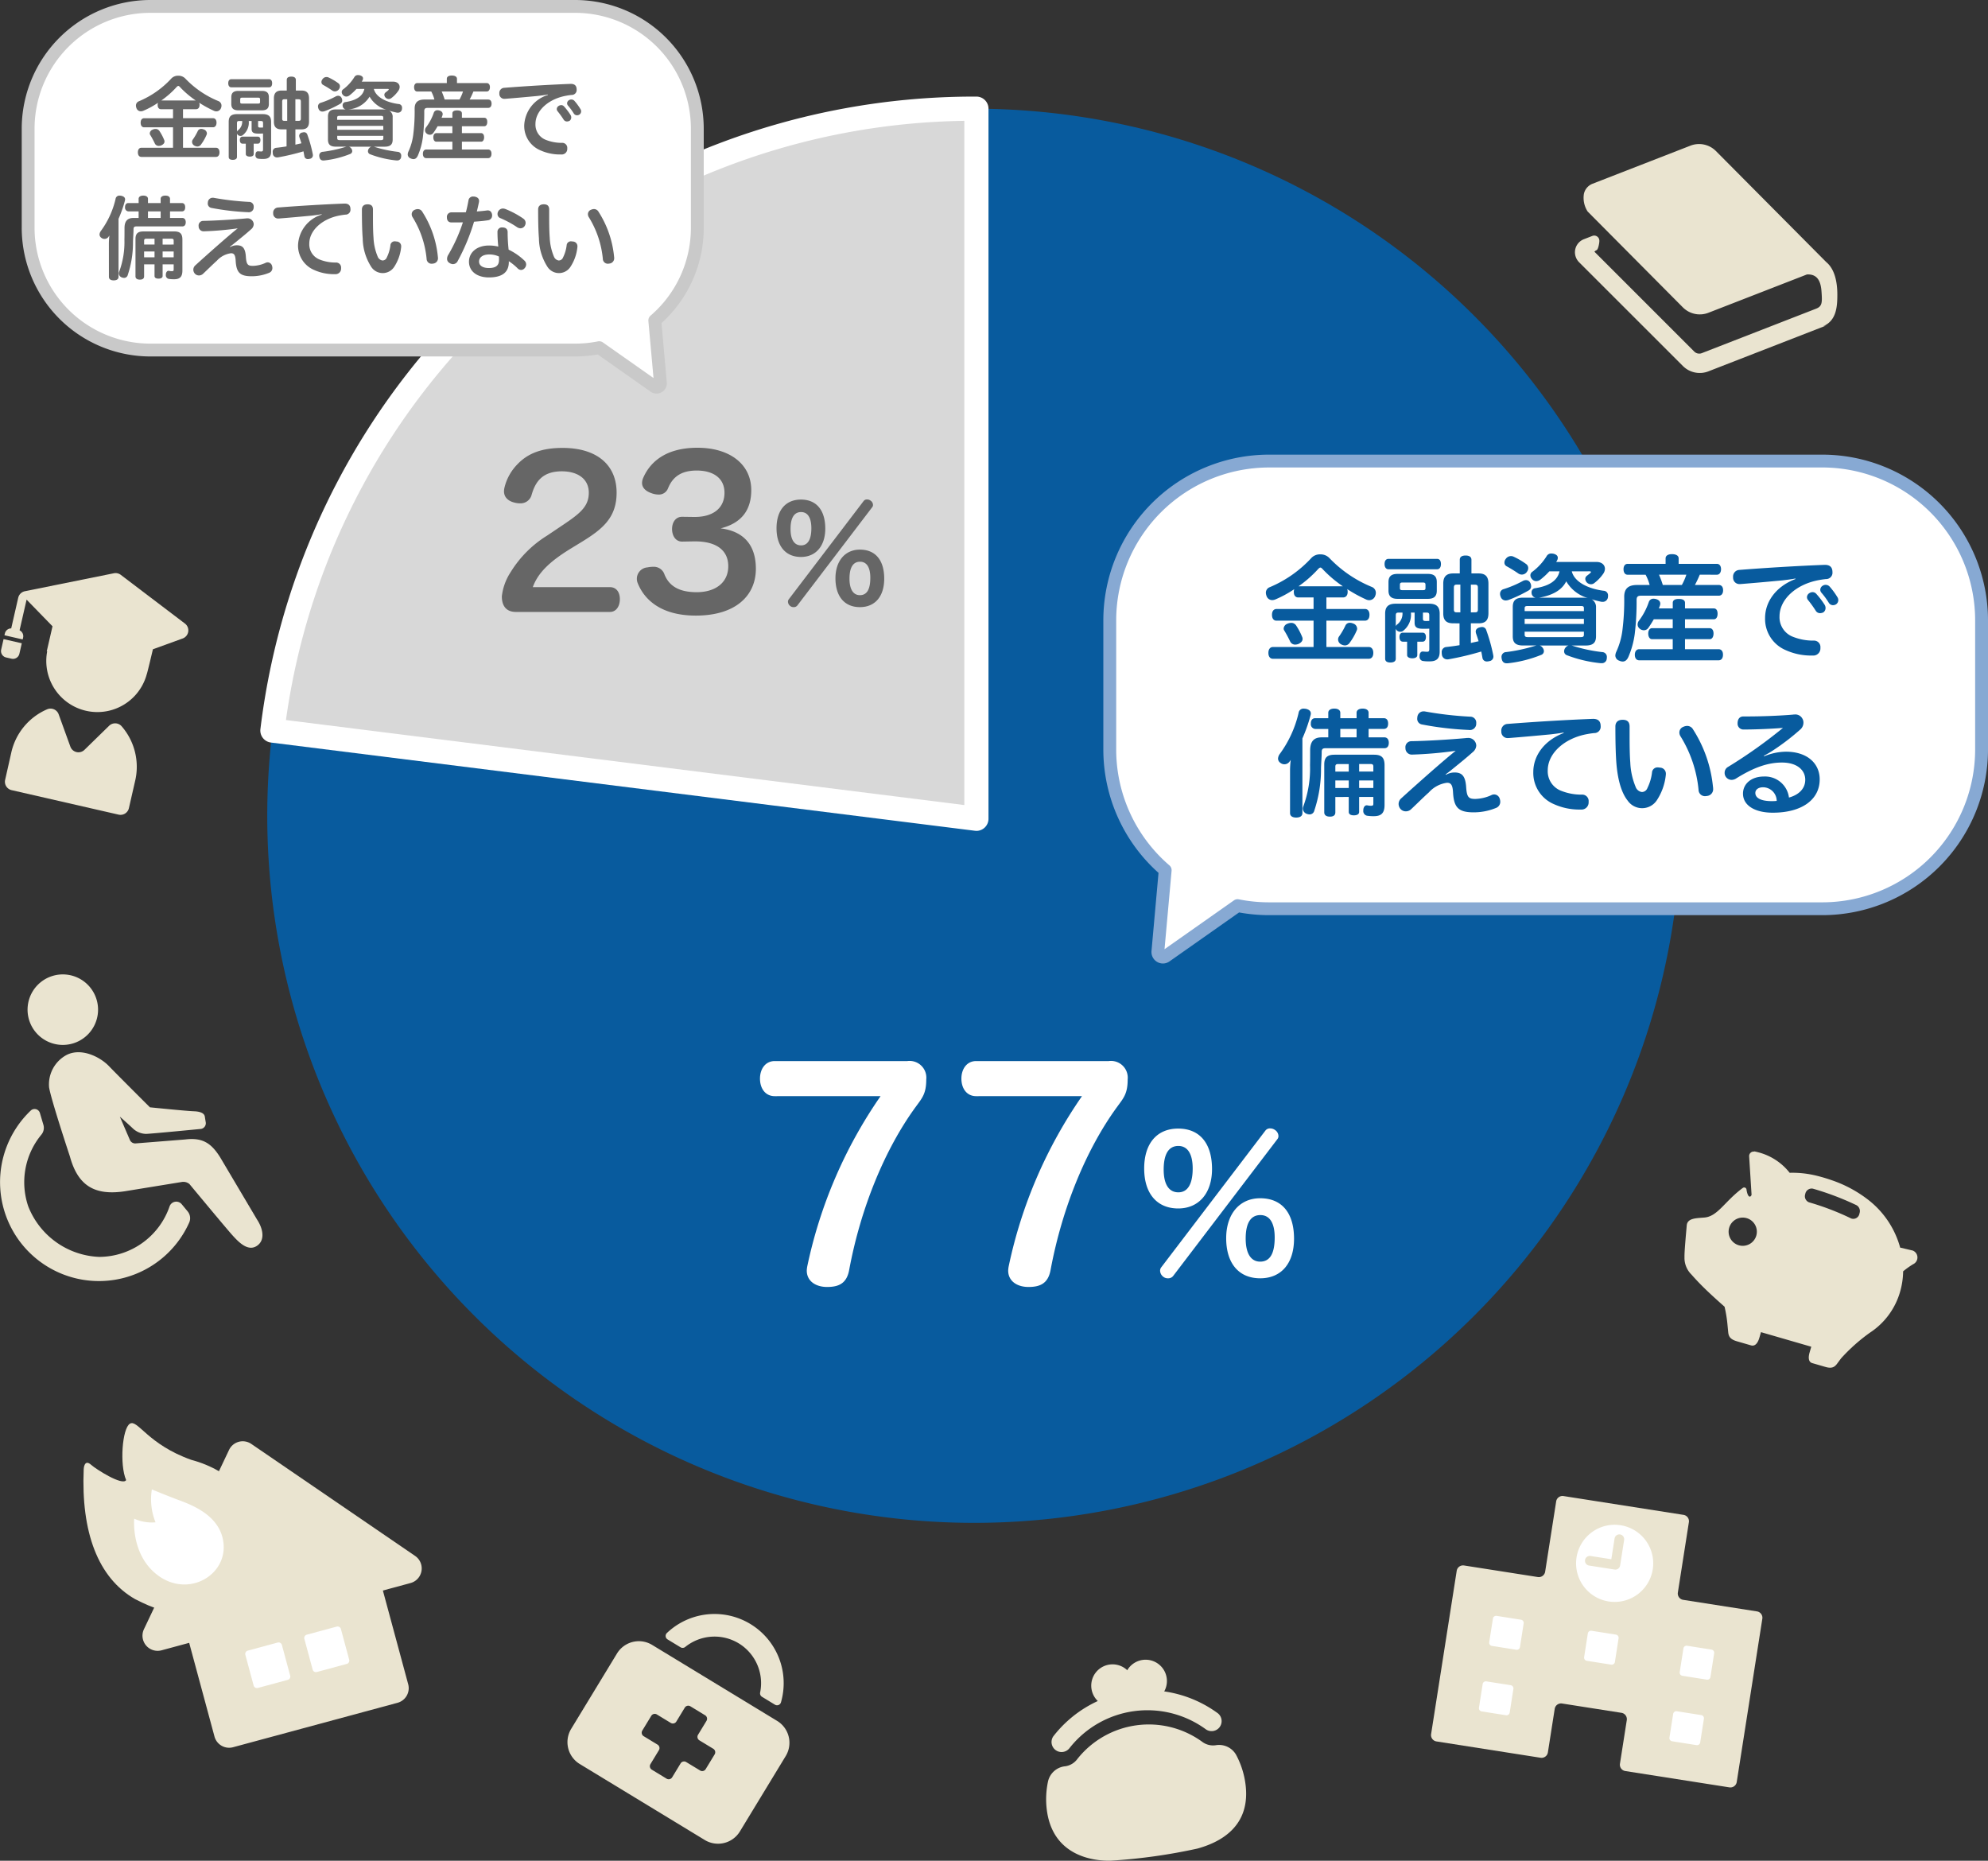 <svg xmlns="http://www.w3.org/2000/svg" xmlns:xlink="http://www.w3.org/1999/xlink" width="309.851" height="289.98" viewBox="0 0 309.851 289.98"><rect x="0" y="0" width="309.851" height="289.98" fill="#333333" stroke="none"/><defs><clipPath id="a"><rect width="309.851" height="289.98" fill="none"/></clipPath></defs><g clip-path="url(#a)"><path d="M261.514,248.172l1.716-10.945a1,1,0,0,0-.837-1.148l-18.7-2.931a1,1,0,0,0-1.148.837l-1.716,10.944a1,1,0,0,1-1.148.837l-11.491-1.8a1,1,0,0,0-1.148.837l-3.988,25.436a1,1,0,0,0,.837,1.148l16.216,2.542a1,1,0,0,0,1.148-.836l1.063-6.779a1,1,0,0,1,1.148-.837l9.248,1.45a1,1,0,0,1,.837,1.148l-1.063,6.779a1,1,0,0,0,.837,1.148l16.216,2.542a1,1,0,0,0,1.148-.837l3.988-25.436a1,1,0,0,0-.837-1.148l-11.49-1.8a1,1,0,0,1-.837-1.148" fill="#eae4d0"/><path d="M257.6,244.565a6.012,6.012,0,1,1-5.008-6.87,6.012,6.012,0,0,1,5.008,6.87" fill="#fff"/><path d="M251.652,244.6l-3.98-.624a.753.753,0,0,1,.234-1.488l3.235.507.508-3.235a.753.753,0,1,1,1.488.233l-.624,3.98a.754.754,0,0,1-.861.627" fill="#eae4d0"/><path d="M236.33,257.1l-3.8-.6a.5.5,0,0,1-.419-.574l.578-3.688a.5.5,0,0,1,.574-.418l3.8.6a.5.5,0,0,1,.418.574l-.578,3.689a.5.5,0,0,1-.574.418" fill="#fff"/><path d="M234.73,267.307l-3.8-.6a.5.5,0,0,1-.419-.574l.578-3.688a.5.5,0,0,1,.574-.418l3.8.6a.5.5,0,0,1,.418.574l-.578,3.689a.5.5,0,0,1-.574.418" fill="#fff"/><path d="M266.021,261.757l-3.8-.6a.5.5,0,0,1-.419-.574l.578-3.688a.5.5,0,0,1,.574-.418l3.8.6a.5.5,0,0,1,.418.574l-.578,3.689a.5.5,0,0,1-.574.418" fill="#fff"/><path d="M251.122,259.421l-3.8-.6a.5.5,0,0,1-.419-.574l.578-3.688a.5.5,0,0,1,.574-.418l3.8.6a.5.5,0,0,1,.418.574L251.7,259a.5.5,0,0,1-.574.418" fill="#fff"/><path d="M264.421,271.962l-3.8-.6a.5.5,0,0,1-.419-.574l.578-3.688a.5.5,0,0,1,.574-.418l3.8.6a.5.5,0,0,1,.418.574l-.578,3.689a.5.5,0,0,1-.574.418" fill="#fff"/><path d="M245.471,39.323a2.188,2.188,0,0,1,1.393-2.043l1.324-.514a.8.8,0,0,1,1.088.744v.081c0,.286-.175,1.3-.442,1.4a.666.666,0,0,0-.37.337c-.118.255-.062-.206.13-.014l15.477,15.476a1.1,1.1,0,0,0,1.168.246l17.794-6.921c.99-.375.99-.964.866-2.706-.108-1.509-.593-2.73-2.274-2.636l-15.352,5.97a3.715,3.715,0,0,1-3.98-.843L247.455,32.968a3.907,3.907,0,0,1-.588-2.749,2.182,2.182,0,0,1,1.345-1.582L263.47,22.7a3.715,3.715,0,0,1,3.98.843l17.19,17.3c1.359,1.119,1.729,3.205,1.729,5.058s-.124,4.078-2.225,4.942l.5-.116-18.375,7.146a3.716,3.716,0,0,1-3.972-.835L246.141,40.89a2.233,2.233,0,0,1-.67-1.567" fill="#eae4d0"/><path d="M179.016,265.263a3.321,3.321,0,1,0-3.749-2.829,3.321,3.321,0,0,0,3.749,2.829" fill="#eae4d0"/><path d="M173.863,265.984a3.321,3.321,0,1,0-3.749-2.829,3.321,3.321,0,0,0,3.749,2.829" fill="#eae4d0"/><path d="M192.678,273.505a3.052,3.052,0,0,0-3.206-1.524l-.018,0a2.8,2.8,0,0,1-2.125-.573,14.2,14.2,0,0,0-19.406,2.709,2.826,2.826,0,0,1-1.891,1.141l-.019,0a3.05,3.05,0,0,0-2.664,2.345,13.232,13.232,0,0,0-.215,4.258c.831,7.45,7.372,8.182,10.014,8.108a87.892,87.892,0,0,0,13.5-1.889c2.991-.833,8.65-3.154,7.4-10.545a13.22,13.22,0,0,0-1.375-4.036" fill="#eae4d0"/><path d="M166.7,272.421a15.444,15.444,0,0,1,21.187-2.965,1.561,1.561,0,0,0,1.936-2.449,18.556,18.556,0,0,0-25.658,3.59,1.562,1.562,0,0,0,2.535,1.824" fill="#eae4d0"/><path d="M298.084,194.879c-.718-.167-.875-.206-1.923-.451a14.153,14.153,0,0,0-5.2-7.616,19.489,19.489,0,0,0-5.436-2.876q-1.105-.389-2.341-.7a16.021,16.021,0,0,0-2.9-.446c-.459-.027-.907-.031-1.343-.019a9.105,9.105,0,0,0-4.913-3.2c-.858-.222-.6-.1-.6-.1a.7.7,0,0,0-.806.709l.378,6.02c-.09.311-.536.687-.786-.775a.362.362,0,0,0-.59-.287q-.2.141-.379.287c-2.54,2.011-3.6,4.124-5.558,4.313l-.167.014c-1.227.1-2.529.1-2.624,1.222-.087,1.03-.38,4.147-.35,4.921a3.636,3.636,0,0,0,1.092,2.739c.374.429.758.842,1.152,1.254h0c1.209,1.252,2.527,2.449,4,3.75a20.426,20.426,0,0,1,.469,2.933c.061.609.1,1.084.125,1.234.093.5.328.932,1.322,1.22l2.207.639c.663.192,1.074-.406,1.3-1.18l.128-.442.127-.438,7.837,2.27-.127.438c-.051.173-.094.324-.128.442-.225.774-.208,1.5.412,1.675l2.071.6c.932.27,1.34.03,1.674-.352.1-.113.376-.5.739-.983a27.75,27.75,0,0,1,4.489-4,11.347,11.347,0,0,0,4.73-6.436,12.1,12.1,0,0,0,.458-3.131,13.381,13.381,0,0,1,1.548-1.107,1.157,1.157,0,0,0-.085-2.145m-27.073-.811a2.2,2.2,0,1,1,2.723-1.5,2.2,2.2,0,0,1-2.723,1.5m17.505-4.18a41.1,41.1,0,0,0-6.567-2.515,1.013,1.013,0,0,1-.589-1.263l.008-.032a1.01,1.01,0,0,1,1.183-.832,43.711,43.711,0,0,1,6.818,2.587,1.055,1.055,0,0,1,.46,1.236l-.015.055a.972.972,0,0,1-1.3.764" fill="#eae4d0"/><path d="M3.051,98.227l1.093-4.778L8.185,97.6l-.9,3.913.072-.014a7.966,7.966,0,0,0,15.521,3.552c.038.028.955-3.869.955-3.869L28.472,99.5a1.34,1.34,0,0,0,.351-2.327l-10-7.589a1.344,1.344,0,0,0-1.076-.246l-13.866,2.8A1.34,1.34,0,0,0,2.84,93.151L1.747,97.929a1.018,1.018,0,0,0-.988.791L.693,99l2.839.649L3.6,99.37a1.021,1.021,0,0,0-.546-1.143" fill="#eae4d0"/><path d="M.183,101.235a1.022,1.022,0,0,0,.768,1.224l.846.194a1.023,1.023,0,0,0,1.224-.768l.375-1.637L.557,99.6Z" fill="#eae4d0"/><path d="M17,113.113l-3.833,3.741a1.341,1.341,0,0,1-2.2-.5l-1.824-5.035a1.35,1.35,0,0,0-1.751-.8,9.623,9.623,0,0,0-5.651,6.846L.8,121.536a1.34,1.34,0,0,0,1.008,1.6l16.676,3.817a1.341,1.341,0,0,0,1.606-1.008l.954-4.169a9.625,9.625,0,0,0-2.111-8.623A1.35,1.35,0,0,0,17,113.113" fill="#eae4d0"/><path d="M115.138,256.1a7.269,7.269,0,0,1,3.338,7.662.633.633,0,0,0,.291.671l2.016,1.226a.632.632,0,0,0,.937-.361,10.778,10.778,0,0,0-17.778-10.808.633.633,0,0,0,.111,1l2.017,1.226a.634.634,0,0,0,.73-.051,7.266,7.266,0,0,1,8.338-.563" fill="#eae4d0"/><path d="M121.135,268.193l-19.5-11.852a3.989,3.989,0,0,0-5.465,1.332l-7.151,11.762a3.99,3.99,0,0,0,1.333,5.465l19.5,11.853a3.99,3.99,0,0,0,5.465-1.333l7.151-11.762a3.99,3.99,0,0,0-1.333-5.465m-12.02,7.719L106.95,274.6a.634.634,0,0,0-.871.212l-1.315,2.165a.634.634,0,0,1-.871.212l-2.3-1.4a.634.634,0,0,1-.212-.871l1.316-2.165a.633.633,0,0,0-.212-.87l-2.165-1.316a.634.634,0,0,1-.212-.871l1.4-2.3a.634.634,0,0,1,.871-.212l2.165,1.316a.634.634,0,0,0,.871-.212l1.315-2.165a.634.634,0,0,1,.871-.212l2.3,1.4a.634.634,0,0,1,.212.871l-1.316,2.165a.634.634,0,0,0,.212.871l2.165,1.315a.634.634,0,0,1,.212.871l-1.4,2.3a.634.634,0,0,1-.871.212" fill="#eae4d0"/><path d="M9.3,162.819a5.494,5.494,0,1,1,5.962-4.981A5.491,5.491,0,0,1,9.3,162.819" fill="#eae4d0"/><path d="M19.453,185.648c-4.756.718-7.324-.911-8.557-5.425,0,0-2.955-8.9-3.245-10.776a5.2,5.2,0,0,1,2.765-5.06c2.282-1.132,5.174.313,6.561,1.754s6.39,6.424,6.39,6.424,5.655.574,6.857.616,1.638.41,1.7.83.145.894.145.894a.9.9,0,0,1-.741,1.027s-7.905.771-8.565.774a3.055,3.055,0,0,1-2.084-.877c-.655-.619-2-1.81-2-1.81l1.559,3.617a.9.9,0,0,0,.9.554l7.722-.614c2.7-.33,4.063.555,5.466,2.8l5.741,9.686c.9,1.364,1.329,3.2-.037,4.1s-2.772-.511-3.827-1.685-6.67-7.948-6.67-7.948a1.475,1.475,0,0,0-1.206-.326Z" fill="#eae4d0"/><path d="M6.219,173.447l.543,1.836a1.66,1.66,0,0,1-.3,1.528,11.628,11.628,0,0,0-2.056,11.2,12.417,12.417,0,0,0,11.051,7.865,11.65,11.65,0,0,0,10.969-7.861,1.106,1.106,0,0,1,1.9-.344l.927,1.121a1.665,1.665,0,0,1,.231,1.746A15.412,15.412,0,1,1,4.792,173.071a.864.864,0,0,1,1.427.376" fill="#eae4d0"/><path d="M39.166,225.021,64.7,242.477a2.36,2.36,0,0,1-.717,4.227l-38.8,10.481a2.36,2.36,0,0,1-2.747-3.291L35.7,225.957a2.36,2.36,0,0,1,3.464-.936" fill="#eae4d0"/><path d="M36.325,272.29l25.633-6.924a2.361,2.361,0,0,0,1.663-2.894l-4.545-16.824a2.359,2.359,0,0,0-2.894-1.663l-25.633,6.924a2.36,2.36,0,0,0-1.663,2.894l4.545,16.824a2.361,2.361,0,0,0,2.894,1.663" fill="#eae4d0"/><path d="M40.364,240.124c.339-6.322-4.319-10.959-10.55-12.62-6.794-2.409-8.358-6.353-9.562-5.637s-1.633,6.426-.593,8.789c-.538.961-4.724-1.718-5.431-2.358-1.086-.987-1.178.535-1.182.666-.419,9.827,2.221,16.923,8,20.24,3.137,1.592,4.5,1.949,6.931,1.924,6.333-.069,12.055-4.685,12.389-11" fill="#eae4d0"/><path d="M27.313,233.566c-1.994-.762-3.644-1.455-3.644-1.455a9.628,9.628,0,0,0,.571,5.129,6.679,6.679,0,0,1-3.323-.566s-.558,5.762,3.785,8.9c4.642,3.35,10.492.012,10.152-4.854-.333-4.78-5.545-6.389-7.541-7.15" fill="#fff"/><path d="M49.386,260.567l4.663-1.26a.534.534,0,0,0,.377-.655l-1.292-4.784a.535.535,0,0,0-.656-.377l-4.663,1.26a.534.534,0,0,0-.377.655l1.292,4.784a.535.535,0,0,0,.656.377" fill="#fff"/><path d="M40.189,263.052l4.663-1.26a.534.534,0,0,0,.377-.655l-1.292-4.784a.535.535,0,0,0-.656-.377l-4.663,1.26a.534.534,0,0,0-.377.655l1.292,4.784a.535.535,0,0,0,.656.377" fill="#fff"/><path d="M152.181,16.94V127.6L42.459,113.847A110.192,110.192,0,1,0,152.181,16.94" fill="#085b9e"/><path d="M42.459,113.847,152.181,127.6V16.94c-.111,0-.221,0-.332,0a110.2,110.2,0,0,0-109.39,96.911" fill="#d8d8d8"/><path d="M152.181,129.481a1.839,1.839,0,0,1-.234-.015L42.224,115.718a1.886,1.886,0,0,1-1.636-2.1A112.074,112.074,0,0,1,151.849,15.052l.332,0a1.885,1.885,0,0,1,1.885,1.885V127.6a1.886,1.886,0,0,1-1.885,1.885M44.569,112.213,150.3,125.461V18.832A108.313,108.313,0,0,0,44.569,112.213" fill="#fff"/><path d="M95.054,91.5c1.029,0,1.559.811,1.559,1.87s-.53,1.995-1.559,1.995H80.4c-1.434,0-2.183-.872-2.183-2.43a8.658,8.658,0,0,1,1.372-3.773,17.444,17.444,0,0,1,5.7-5.705l1.9-1.278c2.992-2,4.583-3.086,4.583-5.393,0-2.12-1.684-3.336-4.209-3.336-3.086,0-4.147,1.715-4.707,3.679a1.777,1.777,0,0,1-1.84,1.309,3.1,3.1,0,0,1-.748-.093c-1-.218-1.714-.811-1.714-1.777a2.769,2.769,0,0,1,.093-.655,7.763,7.763,0,0,1,1.963-3.522c1.56-1.653,3.679-2.588,7.078-2.588,5.268,0,8.417,2.588,8.417,6.983,0,3.9-2.214,5.674-5.394,7.638l-1.839,1.122c-3.18,1.964-5.019,3.71-5.83,5.954Z" fill="#666"/><path d="M108.087,80.561h.218c2.805,0,4.614-1.341,4.614-3.772,0-2.245-1.715-3.46-4.333-3.46-2.525,0-3.772,1.09-4.458,2.743a1.515,1.515,0,0,1-1.5,1,3.368,3.368,0,0,1-1.185-.249c-.841-.312-1.372-.842-1.372-1.559a2.021,2.021,0,0,1,.188-.81c.966-2.214,3.241-4.676,8.447-4.676,5.02,0,8.386,2.556,8.386,6.608,0,3.117-1.528,5.144-4.77,5.954,3.679.468,5.488,2.681,5.488,6.3,0,4.178-3.149,7.295-9.353,7.295-5.518,0-8.074-2.556-9.071-5.081a1.781,1.781,0,0,1,1.527-2.432,4.408,4.408,0,0,1,.873-.093,1.75,1.75,0,0,1,1.776,1.184c.687,1.715,2.152,2.775,5.02,2.775,2.9,0,4.925-1.465,4.925-4.053,0-2.556-1.964-3.865-5.144-3.865h-.249l-1.746.031c-1.059.031-1.621-.9-1.621-1.964,0-1.029.562-1.932,1.621-1.9Z" fill="#666"/><path d="M128.628,82.386c0,2.667-1.443,4.411-3.789,4.411-2.366,0-3.809-1.664-3.809-4.471s1.424-4.472,3.809-4.472c2.407,0,3.789,1.645,3.789,4.532m-4.35,11.969a.693.693,0,0,1-.581.261.8.8,0,0,1-.562-.2.869.869,0,0,1-.321-.642.61.61,0,0,1,.141-.4l11.669-15.318a.628.628,0,0,1,.521-.22.915.915,0,0,1,.541.18.833.833,0,0,1,.381.681.544.544,0,0,1-.12.341Zm-1.063-11.909c0,1.644.581,2.546,1.645,2.546,1.042,0,1.6-.922,1.6-2.666,0-1.624-.561-2.526-1.6-2.526-1.083,0-1.645.9-1.645,2.646m14.6,7.74c0,2.726-1.4,4.43-3.79,4.43s-3.81-1.664-3.81-4.491c0-2.687,1.485-4.471,3.81-4.471,2.406,0,3.79,1.624,3.79,4.532m-5.414-.021c0,1.664.582,2.587,1.624,2.587,1.1,0,1.624-.923,1.624-2.707,0-1.624-.561-2.506-1.6-2.506-1.083,0-1.645.9-1.645,2.626" fill="#666"/><path d="M120.752,170.827c-1.477,0-2.3-1.216-2.3-2.735,0-1.476.824-2.735,2.3-2.735h20.663a2.613,2.613,0,0,1,2.952,2.866c0,2.256-.651,2.908-1.692,4.34-4.733,6.512-8.509,15.585-10.332,25.4-.391,2.04-1.607,2.6-3.43,2.6-1.78,0-3.169-.911-3.169-2.56a4.275,4.275,0,0,1,.087-.7,72.7,72.7,0,0,1,11.417-26.48Z" fill="#fff"/><path d="M152.144,170.827c-1.477,0-2.3-1.216-2.3-2.735,0-1.476.824-2.735,2.3-2.735h20.663a2.613,2.613,0,0,1,2.952,2.866c0,2.256-.651,2.908-1.692,4.34-4.733,6.512-8.509,15.585-10.332,25.4-.391,2.04-1.607,2.6-3.43,2.6-1.78,0-3.169-.911-3.169-2.56a4.274,4.274,0,0,1,.087-.7,72.7,72.7,0,0,1,11.417-26.48Z" fill="#fff"/><path d="M188.907,182.187c0,3.712-2.01,6.14-5.274,6.14-3.294,0-5.3-2.316-5.3-6.223s1.981-6.224,5.3-6.224c3.348,0,5.274,2.288,5.274,6.307m-6.057,16.661a.965.965,0,0,1-.808.363,1.124,1.124,0,0,1-.782-.279,1.21,1.21,0,0,1-.447-.893.857.857,0,0,1,.195-.558l16.244-21.322a.876.876,0,0,1,.725-.307,1.284,1.284,0,0,1,.753.251,1.16,1.16,0,0,1,.53.949.759.759,0,0,1-.167.475Zm-1.478-16.577c0,2.288.809,3.544,2.288,3.544,1.451,0,2.233-1.283,2.233-3.711,0-2.261-.782-3.517-2.233-3.517-1.507,0-2.288,1.256-2.288,3.684m20.317,10.772c0,3.8-1.954,6.168-5.275,6.168s-5.3-2.316-5.3-6.252c0-3.739,2.064-6.222,5.3-6.222,3.349,0,5.275,2.259,5.275,6.306m-7.535-.027c0,2.316.809,3.6,2.26,3.6,1.535,0,2.261-1.284,2.261-3.768,0-2.261-.782-3.488-2.233-3.488-1.507,0-2.288,1.256-2.288,3.656" fill="#fff"/><path d="M89.643,1H23.429A19.042,19.042,0,0,0,4.387,20.042V35.508A19.041,19.041,0,0,0,23.429,54.55H89.643a19.2,19.2,0,0,0,3.748-.37l8.591,6.043a.6.6,0,0,0,.947-.547l-.873-9.735a18.99,18.99,0,0,0,6.629-14.433V20.042A19.042,19.042,0,0,0,89.643,1" fill="#fff"/><path d="M102.327,61.336a1.591,1.591,0,0,1-.92-.294l-8.245-5.8a20.19,20.19,0,0,1-3.519.31H23.429A20.065,20.065,0,0,1,3.386,35.508V20.043A20.066,20.066,0,0,1,23.429,0H89.643a20.066,20.066,0,0,1,20.042,20.043V35.508A20.021,20.021,0,0,1,103.1,50.355l.828,9.233a1.588,1.588,0,0,1-.794,1.53,1.6,1.6,0,0,1-.8.218m-.394-1.569h0ZM93.391,53.18a1,1,0,0,1,.575.182l7.891,5.551-.8-8.882a1,1,0,0,1,.344-.847,18.032,18.032,0,0,0,6.281-13.676V20.043A18.063,18.063,0,0,0,89.643,2H23.429A18.063,18.063,0,0,0,5.386,20.043V35.508A18.064,18.064,0,0,0,23.429,53.551H89.643a18.2,18.2,0,0,0,3.552-.351,1,1,0,0,1,.2-.02" fill="#c9c9c9"/><path d="M25.119,17.024c-.348,0-.546-.252-.546-.658a.9.9,0,0,1,.057-.351,13.2,13.2,0,0,1-2.325,1.261,1.048,1.048,0,0,1-.35.07.732.732,0,0,1-.7-.532,1.138,1.138,0,0,1-.068-.35.712.712,0,0,1,.475-.687,14.47,14.47,0,0,0,5.056-3.558,1.438,1.438,0,0,1,1.065-.42,1.49,1.49,0,0,1,1.079.42,14.915,14.915,0,0,0,5.168,3.53.759.759,0,0,1,.492.715,1.01,1.01,0,0,1-.084.392.771.771,0,0,1-.715.5.922.922,0,0,1-.408-.1,17.4,17.4,0,0,1-2.268-1.247.921.921,0,0,1,.056.351c0,.406-.209.658-.56.658H28.524v1.4H33.2c.351,0,.547.281.547.7s-.2.715-.547.715H28.524v3.193h5.127c.363,0,.559.294.559.715s-.2.714-.559.714h-11.6c-.365,0-.561-.281-.561-.714s.2-.715.561-.715h4.916V19.84h-4.5c-.349,0-.545-.281-.545-.715s.2-.7.545-.7h4.5v-1.4ZM24.251,20.1a.7.7,0,0,1,.589.3,7.583,7.583,0,0,1,.743,1.4.549.549,0,0,1,.056.252c0,.267-.2.462-.492.6a1.036,1.036,0,0,1-.391.084.656.656,0,0,1-.631-.393,14.265,14.265,0,0,0-.7-1.3.444.444,0,0,1-.084-.252A.674.674,0,0,1,23.8,20.2a1.064,1.064,0,0,1,.447-.1m6.263-4.44a14.539,14.539,0,0,1-2.494-2.129c-.084-.084-.154-.14-.225-.14s-.14.056-.237.14a14.166,14.166,0,0,1-2.411,2.129Zm1.736,5.113a.549.549,0,0,1-.056.252,7.33,7.33,0,0,1-.84,1.471.706.706,0,0,1-.576.336,1.052,1.052,0,0,1-.462-.126.686.686,0,0,1-.378-.6.6.6,0,0,1,.113-.35,8.462,8.462,0,0,0,.769-1.316.577.577,0,0,1,.547-.351,1.066,1.066,0,0,1,.393.084.674.674,0,0,1,.49.6" fill="#666"/><path d="M36.051,13.606c-.308,0-.476-.266-.476-.63,0-.392.168-.63.476-.63h5.9c.309,0,.463.252.463.63s-.154.63-.463.63Zm.883,10.842c0,.308-.239.462-.659.462s-.629-.154-.629-.462V18.985c0-.812.363-1.2,1.274-1.2h4.061c.912,0,1.276.393,1.276,1.2v4.609c0,.686-.238,1.162-1.149,1.176h-.253a3.645,3.645,0,0,1-.7-.056.511.511,0,0,1-.336-.56v-.1c.029-.294.155-.476.378-.476h.057c.153.014.321.027.462.027.21,0,.28-.069.28-.322V20.806c-.238.014-.49.014-.757.014-.714,0-1.022-.168-1.022-.728V18.859h-.448a2.473,2.473,0,0,1-.981,2.242.606.606,0,0,1-.742-.1.535.535,0,0,1-.112-.2Zm3.88-10.281c.756,0,1.092.294,1.092.994V16.2c0,.687-.336.995-1.092.995H37.158c-.757,0-1.107-.308-1.107-.995V15.161c0-.7.35-.994,1.107-.994Zm-3.88,6.345a.533.533,0,0,1,.126-.182,1.66,1.66,0,0,0,.686-1.471h-.462c-.252,0-.35.056-.35.336Zm.868,1.877c-.28,0-.42-.224-.42-.575,0-.307.14-.517.42-.517h2.382c.265,0,.406.21.406.517,0,.351-.141.575-.406.575h-.645v1.625c0,.252-.238.392-.6.392s-.63-.14-.63-.392V22.389Zm2.424-6.247c.223,0,.307-.042.307-.266V15.5c0-.224-.084-.28-.307-.28h-2.48c-.224,0-.308.056-.308.28v.379c0,.224.084.266.308.266Zm0,3.46c0,.209.07.28.349.28A3.686,3.686,0,0,0,41,19.867v-.672c0-.28-.084-.336-.35-.336h-.42Zm3.67.56c-.757,0-1.206-.3-1.206-1.2V15.343c0-.91.449-1.233,1.206-1.233h.8V12.458c0-.351.252-.519.714-.519.435,0,.7.168.7.519V14.11h.855c.77,0,1.2.309,1.2,1.247v3.572c0,.938-.435,1.233-1.2,1.233h-.924v2.381c.308-.07.616-.14.939-.21-.1-.322-.211-.658-.323-.981a1.1,1.1,0,0,1-.028-.2.541.541,0,0,1,.5-.5.957.957,0,0,1,.266-.042.52.52,0,0,1,.519.407,20.3,20.3,0,0,1,.826,2.955,1.107,1.107,0,0,1,.029.2.55.55,0,0,1-.491.574.97.97,0,0,1-.28.042.523.523,0,0,1-.561-.462c-.042-.238-.084-.476-.139-.742a35.741,35.741,0,0,1-3.95.938.64.64,0,0,1-.155.014.649.649,0,0,1-.673-.616,1.145,1.145,0,0,1-.013-.21.6.6,0,0,1,.532-.673c.519-.056,1.064-.126,1.625-.223V20.162Zm.868-4.692h-.407c-.28,0-.377.069-.377.378v2.619c0,.308.1.364.377.364h.407ZM46.5,18.831c.294,0,.393-.056.393-.364V15.848c0-.309-.1-.378-.393-.378h-.462v3.361Z" fill="#666"/><path d="M52.713,14.923a.563.563,0,0,1,.5.294.864.864,0,0,1,.126.435.591.591,0,0,1-.322.532,16.378,16.378,0,0,1-2.4,1.135,1.274,1.274,0,0,1-.365.07.639.639,0,0,1-.616-.463.8.8,0,0,1-.07-.336.573.573,0,0,1,.434-.574,12.952,12.952,0,0,0,2.312-.981.831.831,0,0,1,.391-.112m5.562-1.064c.322,1.274,1.933,2.1,3.852,2.353a.555.555,0,0,1,.546.588.987.987,0,0,1-.014.2.619.619,0,0,1-.63.561.864.864,0,0,1-.2-.015c-.392-.084-.785-.181-1.149-.294a1.069,1.069,0,0,1,.532,1v3.488c0,.784-.364,1.121-1.274,1.121H58.233a1.477,1.477,0,0,1,.266.069,18.811,18.811,0,0,0,3.474.729.58.58,0,0,1,.56.631.678.678,0,0,1-.014.167.583.583,0,0,1-.631.546h-.111a15.726,15.726,0,0,1-4.091-.965.5.5,0,0,1-.336-.477.706.706,0,0,1,.183-.462.611.611,0,0,1,.378-.238H54.38a.671.671,0,0,1,.336.238.7.7,0,0,1,.183.448.482.482,0,0,1-.322.449A15.228,15.228,0,0,1,50.5,25.009h-.113c-.349,0-.559-.2-.616-.6a.628.628,0,0,1-.014-.154.574.574,0,0,1,.575-.6,20.12,20.12,0,0,0,3.5-.756c.055-.015.1-.029.154-.042H52.378c-.911,0-1.261-.337-1.261-1.121V18.187c0-.784.35-1.135,1.261-1.135h1.5a.6.6,0,0,1-.462-.476.587.587,0,0,1-.015-.154.492.492,0,0,1,.448-.518c1.444-.224,2.676-.785,2.942-2.045H55.557a8.4,8.4,0,0,1-1.106,1.022.864.864,0,0,1-.49.168.68.68,0,0,1-.519-.266.654.654,0,0,1-.182-.434.522.522,0,0,1,.252-.448,6.975,6.975,0,0,0,1.723-1.891.623.623,0,0,1,.574-.309,1.256,1.256,0,0,1,.309.042c.307.1.462.252.462.477a.619.619,0,0,1-.1.336,1.052,1.052,0,0,1-.1.168h4.875c.673,0,1.037.378,1.037.841a1.089,1.089,0,0,1-.2.574,4.882,4.882,0,0,1-1.079,1.135.656.656,0,0,1-.42.153.7.7,0,0,1-.518-.237.635.635,0,0,1-.168-.407.44.44,0,0,1,.139-.336c.183-.154.351-.266.491-.407.042-.042.056-.069.056-.1,0-.056-.056-.084-.182-.084Zm-5.547-.9a.6.6,0,0,1,.266.5.721.721,0,0,1-.14.421.8.8,0,0,1-.644.364.806.806,0,0,1-.407-.126,16.66,16.66,0,0,0-1.428-.883.49.49,0,0,1-.267-.448.716.716,0,0,1,.169-.448.752.752,0,0,1,.616-.336.734.734,0,0,1,.294.056,8.9,8.9,0,0,1,1.541.9m7.018,5.365c0-.211-.1-.266-.336-.266h-6.5c-.239,0-.35.055-.35.266v.35h7.186Zm0,1.288H52.56v.616h7.186ZM52.56,21.17v.364c0,.211.111.3.35.3h6.5c.238,0,.336-.084.336-.3V21.17Zm7.172-4.118a2.874,2.874,0,0,1,.49.042,4.467,4.467,0,0,1-2.62-2.03,4.2,4.2,0,0,1-3.319,1.988Z" fill="#666"/><path d="M73.786,14.264a12.272,12.272,0,0,1-.588,1.248h2.886c.35,0,.532.251.532.643s-.182.659-.532.659H66.671c-.434,0-.547.153-.547.547a32.136,32.136,0,0,1-.223,4.09,10.518,10.518,0,0,1-.771,2.787c-.168.378-.392.559-.686.559a.954.954,0,0,1-.407-.1.679.679,0,0,1-.49-.631,1.236,1.236,0,0,1,.112-.449,8.835,8.835,0,0,0,.743-2.578,28.749,28.749,0,0,0,.224-4.1c0-1.009.518-1.428,1.555-1.428h1.526a5.613,5.613,0,0,0-.49-1.248H65.032c-.322,0-.49-.28-.49-.673,0-.363.168-.643.49-.643h4.609v-.659c0-.35.322-.518.77-.518.476,0,.813.168.813.518v.659H75.86c.322,0,.5.266.5.643s-.182.673-.5.673ZM76.071,23.3c.335,0,.532.252.532.658,0,.435-.2.688-.532.688H66.446c-.335,0-.532-.253-.532-.674s.2-.672.532-.672h4.063V22.081H68c-.295,0-.463-.3-.463-.686,0-.365.168-.646.463-.646h2.507V19.672h-2.3c-.21.363-.421.7-.658,1.035a.659.659,0,0,1-.547.294.782.782,0,0,1-.477-.168.658.658,0,0,1-.279-.532.793.793,0,0,1,.153-.448A8.082,8.082,0,0,0,67.61,17.57a.577.577,0,0,1,.587-.393,1.14,1.14,0,0,1,.281.042c.35.1.518.3.518.561a.666.666,0,0,1-.042.224c-.042.112-.084.239-.126.35h1.681v-.672c0-.336.28-.476.729-.476.476,0,.755.14.755.476v.672h3.489c.308,0,.462.253.462.645s-.154.673-.462.673H71.993v1.077h3c.294,0,.462.268.462.646s-.168.686-.462.686h-3V23.3Zm-7.229-9.035a10.074,10.074,0,0,1,.462,1.248h2.311a6.964,6.964,0,0,0,.547-1.248Z" fill="#666"/><path d="M85.377,14.726c-.574.113-1.106.168-1.555.225-1.764.168-3.488.322-5.085.448h-.069a.766.766,0,0,1-.841-.756v-.1a.8.8,0,0,1,.714-.855c3.194-.252,7.088-.49,10.38-.616h.042c.616,0,.883.294.911.8v.057a.77.77,0,0,1-.8.868c-.238.028-.476.055-.77.112-2.774.476-4.847,2.311-4.847,4.412a2.533,2.533,0,0,0,1.667,2.493,6.655,6.655,0,0,0,2.451.449.779.779,0,0,1,.841.84v.1a.863.863,0,0,1-.953.869,7.438,7.438,0,0,1-3.235-.644,4.109,4.109,0,0,1-2.522-3.908A5.19,5.19,0,0,1,85.392,14.8ZM87.45,16.38a.6.6,0,0,1,.477.223,9.947,9.947,0,0,1,1.008,1.332.744.744,0,0,1,.1.364.645.645,0,0,1-.266.532.954.954,0,0,1-.392.1.605.605,0,0,1-.532-.294,13.08,13.08,0,0,0-.939-1.3A.559.559,0,0,1,86.778,17a.589.589,0,0,1,.308-.5.694.694,0,0,1,.364-.112m1.6-.883a.638.638,0,0,1,.49.225,8.739,8.739,0,0,1,.925,1.26.646.646,0,0,1,.112.365.612.612,0,0,1-.266.5.7.7,0,0,1-.365.112.606.606,0,0,1-.532-.309,9.116,9.116,0,0,0-.9-1.219.556.556,0,0,1-.126-.335.587.587,0,0,1,.308-.5.657.657,0,0,1,.35-.1" fill="#666"/><path d="M16.97,38.071a11.108,11.108,0,0,1,.084-1.372,1.79,1.79,0,0,1-.14.2.76.76,0,0,1-1.107.168.632.632,0,0,1-.294-.518,1.038,1.038,0,0,1,.2-.546,13.571,13.571,0,0,0,2.3-5,.591.591,0,0,1,.617-.519,1.959,1.959,0,0,1,.28.029c.364.084.588.265.588.56a1.076,1.076,0,0,1-.028.195,18.852,18.852,0,0,1-.995,2.831v9.048c0,.365-.294.546-.756.546s-.742-.181-.742-.546Zm4.636-7.087c0-.308.28-.5.728-.5.463,0,.729.2.729.5v.658h1.976v-.658c0-.308.279-.5.742-.5s.714.2.714.5v.658H28.33c.35,0,.532.239.532.659s-.182.644-.532.644H26.5v1.023h1.919c.35,0,.532.28.532.658,0,.406-.182.658-.532.658H21.3c-.35,0-.49.084-.49.462,0,.589-.07,1.387-.084,1.989a15.834,15.834,0,0,1-.812,5.113.589.589,0,0,1-.575.462A1.115,1.115,0,0,1,19,43.24a.687.687,0,0,1-.475-.616.829.829,0,0,1,.056-.294,13.25,13.25,0,0,0,.812-4.986c.014-.547.014-1.177.014-1.793,0-1.079.448-1.583,1.386-1.583h.813V32.945h-1.5a.575.575,0,0,1-.617-.644v-.042c0-.351.182-.617.518-.617h1.6Zm.854,10.211v1.863c0,.336-.21.519-.658.519s-.686-.183-.686-.519v-5.8c0-.939.448-1.192,1.275-1.192h4.762c.911,0,1.275.351,1.275,1.276v4.818c0,.925-.35,1.358-1.289,1.358a4.986,4.986,0,0,1-.841-.055.575.575,0,0,1-.448-.631V42.75c.028-.35.211-.546.406-.546h.057a2.313,2.313,0,0,0,.42.056c.266,0,.336-.028.336-.266v-.8H25.346V43c0,.28-.238.421-.644.421s-.617-.141-.617-.421V41.195ZM24.085,37.2H22.8c-.224,0-.337.07-.337.309v.6h1.625Zm0,1.989H22.46v.91h1.625Zm.954-6.247H23.063v1.022h1.976Zm2.03,5.169v-.6c0-.239-.1-.309-.322-.309h-1.4v.911Zm0,1.078H25.346v.91h1.723Z" fill="#666"/><path d="M35.873,38.506a2.077,2.077,0,0,1,1.05-.28c.911,0,1.317.463,1.4,1.821.084,1.19.308,1.387,1.106,1.387a5.06,5.06,0,0,0,1.919-.449.748.748,0,0,1,.364-.1.709.709,0,0,1,.673.5,1.2,1.2,0,0,1,.07.378.793.793,0,0,1-.518.756,7.084,7.084,0,0,1-2.7.533c-1.849,0-2.409-.575-2.507-2.466-.057-.924-.294-1.12-.728-1.12a3.6,3.6,0,0,0-2.2,1.162c-.658.589-1.457,1.387-2.143,2.031a.934.934,0,0,1-.645.267.857.857,0,0,1-.643-.281.941.941,0,0,1-.239-.616.915.915,0,0,1,.308-.673c.967-.882,2.27-2.045,3.559-3.179,1.12-.981,2.241-1.948,3.053-2.591a47.827,47.827,0,0,1-5.323.462.768.768,0,0,1-.77-.771v-.042a.719.719,0,0,1,.672-.812c1.807-.029,4.693-.2,6.654-.378a.986.986,0,0,1,.21-.015.957.957,0,0,1,1.051.925,1.1,1.1,0,0,1-.435.8c-.729.658-1.568,1.33-2.325,1.947-.336.279-.645.518-.952.742Zm2.941-7.046a.721.721,0,0,1,.729.784v.07a.762.762,0,0,1-.869.757,38.941,38.941,0,0,1-5.743-.673.685.685,0,0,1-.547-.713,1.953,1.953,0,0,1,.029-.267.748.748,0,0,1,.755-.6.641.641,0,0,1,.169.015,43.548,43.548,0,0,0,5.477.63" fill="#666"/><path d="M50.126,33.379c-.574.112-1.107.168-1.555.225-1.765.168-3.488.322-5.085.448h-.07a.767.767,0,0,1-.841-.757v-.1a.8.8,0,0,1,.715-.854c3.193-.252,7.088-.49,10.38-.616h.042c.616,0,.882.294.91.8v.056a.769.769,0,0,1-.8.868c-.237.029-.475.056-.769.113-2.775.475-4.847,2.31-4.847,4.412a2.534,2.534,0,0,0,1.666,2.493,6.657,6.657,0,0,0,2.452.448.779.779,0,0,1,.84.841v.1a.863.863,0,0,1-.952.869,7.443,7.443,0,0,1-3.236-.645,4.109,4.109,0,0,1-2.521-3.908,5.19,5.19,0,0,1,3.684-4.721Z" fill="#666"/><path d="M58.859,39.963a.945.945,0,0,0,.757.63.718.718,0,0,0,.672-.476,5.771,5.771,0,0,0,.56-1.877.663.663,0,0,1,.714-.631,1.851,1.851,0,0,1,.253.029.725.725,0,0,1,.714.756,1,1,0,0,1-.014.2,6.851,6.851,0,0,1-1.106,3.04,2.135,2.135,0,0,1-3.517,0,8.391,8.391,0,0,1-1.358-4.469c-.1-1.2-.126-2.857-.126-4.511,0-.517.308-.811.883-.811.616,0,.839.307.839.826v1.064c0,1.233.015,2.438.084,3.292a8.544,8.544,0,0,0,.645,2.942m6.247-7.382a.812.812,0,0,1,.715.42,15.761,15.761,0,0,1,2.423,6.99.678.678,0,0,1,.014.168.82.82,0,0,1-.714.91,1.566,1.566,0,0,1-.239.029.773.773,0,0,1-.812-.757,15,15,0,0,0-2.171-6.472.872.872,0,0,1-.154-.49.733.733,0,0,1,.476-.687,1.189,1.189,0,0,1,.462-.111" fill="#666"/><path d="M71.347,40.663a.831.831,0,0,1-.743.5,1.014,1.014,0,0,1-.546-.182.723.723,0,0,1-.378-.658,1.164,1.164,0,0,1,.168-.574,25.683,25.683,0,0,0,2.3-5.1c-.391.014-.826.014-1.261.014h-.56c-.434-.014-.672-.309-.672-.784a.7.7,0,0,1,.714-.785h.925c.448,0,.9,0,1.316-.014.169-.616.295-1.233.406-1.835a.694.694,0,0,1,.757-.616,1.134,1.134,0,0,1,.21.013c.435.084.687.3.687.687a1.3,1.3,0,0,1-.029.224c-.084.407-.195.9-.322,1.4.561-.042,1.079-.084,1.556-.154a.47.47,0,0,1,.139-.014c.393,0,.617.252.687.672v.112a.721.721,0,0,1-.658.757c-.658.111-1.415.168-2.157.224a31.876,31.876,0,0,1-2.536,6.107m7.956.183c0,1.47-.882,2.394-3.1,2.394-1.892,0-3.111-.98-3.111-2.451s1.261-2.522,3.111-2.522a6.085,6.085,0,0,1,1.457.168,22.23,22.23,0,0,1-.127-2.254.687.687,0,0,1,.785-.729c.462,0,.8.225.8.729a24.722,24.722,0,0,0,.154,2.731,9.473,9.473,0,0,1,2.466,1.709.815.815,0,0,1,.266.588.877.877,0,0,1-.21.56.768.768,0,0,1-.575.309.8.8,0,0,1-.532-.238A8.243,8.243,0,0,0,79.3,40.705ZM76.25,39.654c-.967,0-1.583.435-1.583,1.107,0,.63.574,1.008,1.526,1.008,1.051,0,1.583-.364,1.583-1.26,0-.168,0-.323-.014-.533a3.519,3.519,0,0,0-1.512-.322m5.322-5.575a.791.791,0,0,1,.351.659.911.911,0,0,1-.155.49.778.778,0,0,1-.644.35,1.012,1.012,0,0,1-.5-.153,15.356,15.356,0,0,0-2.7-1.457.662.662,0,0,1-.379-.617.812.812,0,0,1,.14-.462.831.831,0,0,1,.687-.392,1.2,1.2,0,0,1,.378.069,13.94,13.94,0,0,1,2.829,1.513" fill="#666"/><path d="M86.328,39.963a.945.945,0,0,0,.757.63.718.718,0,0,0,.672-.476,5.771,5.771,0,0,0,.56-1.877.664.664,0,0,1,.714-.631,1.851,1.851,0,0,1,.253.029.725.725,0,0,1,.714.756,1,1,0,0,1-.014.2,6.851,6.851,0,0,1-1.106,3.04,2.135,2.135,0,0,1-3.517,0A8.391,8.391,0,0,1,84,37.161c-.1-1.2-.126-2.857-.126-4.511,0-.517.308-.811.883-.811.616,0,.839.307.839.826v1.064c0,1.233.015,2.438.084,3.292a8.543,8.543,0,0,0,.645,2.942m6.247-7.382a.812.812,0,0,1,.715.42,15.761,15.761,0,0,1,2.423,6.99.678.678,0,0,1,.014.168.82.82,0,0,1-.714.91,1.566,1.566,0,0,1-.239.029.773.773,0,0,1-.812-.757,15,15,0,0,0-2.171-6.472.872.872,0,0,1-.154-.49.733.733,0,0,1,.476-.687,1.189,1.189,0,0,1,.462-.111" fill="#666"/><path d="M197.779,71.852h86.264A24.808,24.808,0,0,1,308.851,96.66v20.149a24.808,24.808,0,0,1-24.808,24.808H197.779a24.934,24.934,0,0,1-4.883-.483L181.7,149.008a.785.785,0,0,1-1.233-.713l1.137-12.682a24.745,24.745,0,0,1-8.636-18.8V96.66a24.808,24.808,0,0,1,24.808-24.808" fill="#fff"/><path d="M181.254,150.154a1.792,1.792,0,0,1-1.78-1.948l1.093-12.177a25.786,25.786,0,0,1-8.6-19.22V96.661A25.839,25.839,0,0,1,197.78,70.852h86.263a25.838,25.838,0,0,1,25.808,25.809v20.148a25.838,25.838,0,0,1-25.808,25.809H197.78a25.983,25.983,0,0,1-4.655-.422l-10.846,7.63a1.786,1.786,0,0,1-1.025.328m16.526-77.3a23.836,23.836,0,0,0-23.809,23.809v20.148a23.8,23.8,0,0,0,8.289,18.046,1,1,0,0,1,.344.847l-1.1,12.22,10.813-7.606a1.011,1.011,0,0,1,.772-.162,24.046,24.046,0,0,0,4.687.464h86.263a23.836,23.836,0,0,0,23.808-23.809V96.661a23.836,23.836,0,0,0-23.808-23.809Z" fill="#87a9d3"/><path d="M202.356,93.108c-.45,0-.7-.324-.7-.847a1.163,1.163,0,0,1,.072-.45,16.981,16.981,0,0,1-2.989,1.621,1.345,1.345,0,0,1-.45.09.938.938,0,0,1-.9-.685,1.449,1.449,0,0,1-.09-.45.917.917,0,0,1,.613-.882,18.634,18.634,0,0,0,6.5-4.573,1.843,1.843,0,0,1,1.368-.54,1.919,1.919,0,0,1,1.387.54,19.184,19.184,0,0,0,6.643,4.537.978.978,0,0,1,.63.918,1.274,1.274,0,0,1-.107.5.987.987,0,0,1-.919.647,1.17,1.17,0,0,1-.522-.126,22.09,22.09,0,0,1-2.917-1.6,1.182,1.182,0,0,1,.072.45c0,.523-.27.847-.72.847h-2.593v1.8h6.014c.45,0,.7.359.7.9,0,.559-.252.919-.7.919h-6.014v4.105h6.59c.469,0,.721.378.721.918,0,.558-.252.918-.721.918H198.413c-.468,0-.72-.36-.72-.918,0-.54.252-.918.72-.918h6.32V96.727h-5.78c-.451,0-.7-.36-.7-.919,0-.54.252-.9.7-.9h5.78v-1.8Zm-1.116,3.961a.9.9,0,0,1,.756.378,9.657,9.657,0,0,1,.954,1.8.71.71,0,0,1,.072.325c0,.341-.252.593-.63.774a1.367,1.367,0,0,1-.505.108.843.843,0,0,1-.809-.5,18.883,18.883,0,0,0-.9-1.675.58.58,0,0,1-.108-.323.872.872,0,0,1,.6-.757,1.388,1.388,0,0,1,.576-.126m8.048-5.708a18.733,18.733,0,0,1-3.205-2.737c-.108-.108-.2-.179-.289-.179s-.179.071-.305.179a18.252,18.252,0,0,1-3.1,2.737Zm2.233,6.572a.719.719,0,0,1-.072.324,9.4,9.4,0,0,1-1.08,1.891.907.907,0,0,1-.739.431,1.328,1.328,0,0,1-.594-.162.874.874,0,0,1-.487-.773.789.789,0,0,1,.145-.45,10.943,10.943,0,0,0,.99-1.693.737.737,0,0,1,.7-.45,1.339,1.339,0,0,1,.5.108.863.863,0,0,1,.631.774" fill="#085b9e"/><path d="M216.412,88.715c-.4,0-.612-.342-.612-.81,0-.5.216-.81.612-.81h7.58c.4,0,.594.324.594.81,0,.468-.2.81-.594.81Zm1.134,13.937c0,.395-.306.593-.846.593-.522,0-.81-.2-.81-.593V95.629c0-1.044.468-1.549,1.639-1.549h5.221c1.17,0,1.639.5,1.639,1.549v5.924c0,.883-.307,1.494-1.477,1.513h-.324a4.667,4.667,0,0,1-.9-.073.655.655,0,0,1-.433-.719v-.127c.036-.378.2-.612.486-.612h.073c.2.018.414.036.593.036.271,0,.361-.09.361-.414V97.97c-.306.018-.63.018-.973.018-.918,0-1.313-.216-1.313-.936V95.467h-.576a3.181,3.181,0,0,1-1.261,2.881.772.772,0,0,1-.4.108.782.782,0,0,1-.557-.234.694.694,0,0,1-.145-.252Zm4.987-13.216c.973,0,1.406.378,1.406,1.278v1.332c0,.882-.433,1.279-1.406,1.279h-4.7c-.971,0-1.422-.4-1.422-1.279V90.714c0-.9.451-1.278,1.422-1.278Zm-4.987,8.156a.685.685,0,0,1,.162-.234,2.135,2.135,0,0,0,.883-1.891H218c-.324,0-.45.072-.45.433ZM218.662,100c-.359,0-.54-.288-.54-.738,0-.4.181-.666.54-.666h3.062c.342,0,.521.27.521.666,0,.45-.179.738-.521.738H220.9v2.089c0,.324-.307.5-.775.5s-.81-.18-.81-.5V100Zm3.116-8.03c.288,0,.4-.054.4-.342v-.486c0-.288-.108-.361-.4-.361h-3.187c-.288,0-.4.073-.4.361v.486c0,.288.108.342.4.342Zm0,4.447c0,.271.089.361.45.361a5.063,5.063,0,0,0,.54-.018V95.9c0-.361-.108-.433-.45-.433h-.54Zm4.717.721c-.972,0-1.548-.378-1.548-1.549V90.948c0-1.17.576-1.584,1.548-1.584h1.027V87.239c0-.451.324-.666.918-.666.558,0,.9.215.9.666v2.125h1.1c.991,0,1.549.4,1.549,1.6v4.591c0,1.207-.558,1.585-1.549,1.585H229.25v3.06c.4-.089.792-.179,1.206-.269-.126-.414-.27-.847-.414-1.261a1.4,1.4,0,0,1-.036-.252c0-.342.271-.576.649-.648a1.216,1.216,0,0,1,.341-.054.666.666,0,0,1,.666.523,26.015,26.015,0,0,1,1.063,3.8,1.51,1.51,0,0,1,.036.252.707.707,0,0,1-.63.739,1.246,1.246,0,0,1-.36.053.671.671,0,0,1-.721-.593c-.054-.307-.107-.613-.18-.955a45.736,45.736,0,0,1-5.077,1.207.853.853,0,0,1-.2.017.832.832,0,0,1-.864-.792,1.287,1.287,0,0,1-.019-.269.77.77,0,0,1,.685-.865c.666-.072,1.368-.162,2.089-.288v-3.4Zm1.117-6.032h-.523c-.36,0-.486.09-.486.486v3.367c0,.4.126.468.486.468h.523Zm2.232,4.321c.378,0,.5-.071.5-.468V91.6c0-.4-.126-.486-.5-.486h-.594v4.321Z" fill="#085b9e"/><path d="M237.834,90.407a.72.72,0,0,1,.648.378,1.106,1.106,0,0,1,.162.558.76.76,0,0,1-.414.685,21.1,21.1,0,0,1-3.079,1.458,1.638,1.638,0,0,1-.468.09.82.82,0,0,1-.792-.594,1.039,1.039,0,0,1-.091-.433.737.737,0,0,1,.559-.738,16.539,16.539,0,0,0,2.971-1.26,1.073,1.073,0,0,1,.5-.144m7.148-1.368c.414,1.638,2.485,2.7,4.951,3.025a.712.712,0,0,1,.7.756,1.349,1.349,0,0,1-.017.252.8.8,0,0,1-.811.72,1.189,1.189,0,0,1-.252-.018c-.5-.109-1.008-.234-1.476-.378a1.371,1.371,0,0,1,.684,1.278v4.484c0,1.007-.468,1.44-1.638,1.44h-2.2a1.877,1.877,0,0,1,.342.09,24.191,24.191,0,0,0,4.466.936.746.746,0,0,1,.72.811.881.881,0,0,1-.018.216.75.75,0,0,1-.811.7h-.144a20.238,20.238,0,0,1-5.257-1.242.639.639,0,0,1-.433-.613.91.91,0,0,1,.235-.594.8.8,0,0,1,.486-.306h-4.537a.88.88,0,0,1,.432.306.906.906,0,0,1,.234.576.617.617,0,0,1-.414.576,19.43,19.43,0,0,1-5.24,1.315h-.144c-.45,0-.72-.252-.792-.775a.8.8,0,0,1-.018-.2.738.738,0,0,1,.738-.775,25.8,25.8,0,0,0,4.5-.972c.072-.018.127-.036.2-.054H237.4c-1.171,0-1.62-.433-1.62-1.44V94.6c0-1.008.449-1.458,1.62-1.458h1.927a.772.772,0,0,1-.6-.612.819.819,0,0,1-.018-.2.631.631,0,0,1,.577-.666c1.854-.288,3.438-1.008,3.781-2.628h-1.585a10.8,10.8,0,0,1-1.422,1.314,1.111,1.111,0,0,1-.631.216.873.873,0,0,1-.666-.342.843.843,0,0,1-.234-.559.673.673,0,0,1,.324-.576,8.9,8.9,0,0,0,2.215-2.43.8.8,0,0,1,.738-.4,1.605,1.605,0,0,1,.4.054c.4.126.594.324.594.612a.8.8,0,0,1-.126.432,1.4,1.4,0,0,1-.126.217h6.266c.864,0,1.333.485,1.333,1.08a1.408,1.408,0,0,1-.252.738,6.292,6.292,0,0,1-1.387,1.458.838.838,0,0,1-.54.2.892.892,0,0,1-.666-.306.822.822,0,0,1-.217-.522.569.569,0,0,1,.181-.433c.233-.2.45-.341.63-.521.054-.055.072-.09.072-.126,0-.072-.072-.108-.234-.108Zm-7.13-1.153a.767.767,0,0,1,.342.649.928.928,0,0,1-.18.54.951.951,0,0,1-1.35.305,20.911,20.911,0,0,0-1.837-1.133.633.633,0,0,1-.342-.577.919.919,0,0,1,.216-.576.971.971,0,0,1,.793-.432.94.94,0,0,1,.378.072,11.438,11.438,0,0,1,1.98,1.152m9.021,6.9c0-.271-.126-.343-.432-.343h-8.355c-.306,0-.45.072-.45.343v.449h9.237Zm0,1.656h-9.236v.792h9.236Zm-9.237,2v.469c0,.269.144.378.45.378h8.355c.306,0,.432-.109.432-.378v-.469Zm9.219-5.293a3.569,3.569,0,0,1,.63.054,5.737,5.737,0,0,1-3.367-2.611c-.72,1.477-2.341,2.233-4.268,2.557Z" fill="#085b9e"/><path d="M264.926,89.561a16.42,16.42,0,0,1-.755,1.6h3.709c.45,0,.683.324.683.828s-.233.845-.683.845h-12.1c-.559,0-.7.2-.7.7a41.428,41.428,0,0,1-.288,5.257,13.558,13.558,0,0,1-.99,3.583c-.217.487-.505.721-.883.721a1.22,1.22,0,0,1-.522-.126.872.872,0,0,1-.631-.81,1.587,1.587,0,0,1,.145-.577,11.316,11.316,0,0,0,.954-3.313A36.969,36.969,0,0,0,253.151,93c0-1.295.666-1.835,2-1.835h1.963a7.223,7.223,0,0,0-.63-1.6h-2.808c-.416,0-.631-.36-.631-.864,0-.469.215-.828.631-.828H259.6v-.847c0-.45.415-.666.992-.666.611,0,1.044.216,1.044.666v.847h5.96c.414,0,.647.341.647.828s-.233.864-.647.864Zm2.935,11.613c.433,0,.685.325.685.846,0,.559-.252.883-.685.883H255.492c-.433,0-.685-.324-.685-.864,0-.523.252-.865.685-.865h5.222V99.608H257.49c-.378,0-.594-.378-.594-.883,0-.468.216-.828.594-.828h3.224V96.511H257.76c-.27.468-.54.9-.846,1.332a.85.85,0,0,1-.7.378A1.021,1.021,0,0,1,255.6,98a.845.845,0,0,1-.359-.684,1.011,1.011,0,0,1,.2-.576,10.379,10.379,0,0,0,1.549-2.935.743.743,0,0,1,.756-.5,1.344,1.344,0,0,1,.36.054c.45.126.666.378.666.72a.9.9,0,0,1-.053.289c-.054.143-.109.305-.163.449h2.162v-.864c0-.432.359-.612.935-.612.612,0,.973.18.973.612v.864h4.483c.4,0,.594.324.594.829s-.2.864-.594.864h-4.483V97.9h3.853c.378,0,.594.343.594.828,0,.505-.216.883-.594.883h-3.853v1.566Zm-9.29-11.613a13.271,13.271,0,0,1,.594,1.6h2.97a8.991,8.991,0,0,0,.7-1.6Z" fill="#085b9e"/><path d="M279.829,90.155c-.738.144-1.423.216-2,.288-2.268.216-4.483.414-6.535.576H271.2a.985.985,0,0,1-1.08-.973V89.92a1.025,1.025,0,0,1,.918-1.1c4.106-.324,9.111-.631,13.343-.792h.054c.792,0,1.133.378,1.17,1.025v.072a.989.989,0,0,1-1.027,1.117c-.306.036-.611.072-.99.144-3.565.612-6.23,2.971-6.23,5.672a3.257,3.257,0,0,0,2.143,3.2,8.51,8.51,0,0,0,3.151.576,1,1,0,0,1,1.08,1.081v.126a1.109,1.109,0,0,1-1.224,1.117,9.559,9.559,0,0,1-4.159-.829,5.282,5.282,0,0,1-3.242-5.023c0-2.521,1.693-4.916,4.736-6.068Zm2.665,2.125a.766.766,0,0,1,.612.288,12.581,12.581,0,0,1,1.3,1.71.965.965,0,0,1,.126.469.828.828,0,0,1-.341.683,1.231,1.231,0,0,1-.505.126.776.776,0,0,1-.684-.378,17.122,17.122,0,0,0-1.206-1.675.713.713,0,0,1-.162-.431.761.761,0,0,1,.4-.649.891.891,0,0,1,.468-.143m2.053-1.135a.83.83,0,0,1,.63.288,11.388,11.388,0,0,1,1.188,1.621.828.828,0,0,1,.144.468.786.786,0,0,1-.342.648.9.9,0,0,1-.468.144.776.776,0,0,1-.684-.4,11.752,11.752,0,0,0-1.153-1.567.716.716,0,0,1-.162-.432.759.759,0,0,1,.4-.648.85.85,0,0,1,.45-.126" fill="#085b9e"/><path d="M201.067,120.187a14.281,14.281,0,0,1,.108-1.764,2.173,2.173,0,0,1-.179.252.977.977,0,0,1-1.423.215.811.811,0,0,1-.378-.666,1.341,1.341,0,0,1,.252-.7A17.469,17.469,0,0,0,202.4,111.1a.755.755,0,0,1,.792-.666,2.7,2.7,0,0,1,.36.035c.468.108.756.342.756.72a1.3,1.3,0,0,1-.036.252,24.265,24.265,0,0,1-1.278,3.637v11.632c0,.468-.378.7-.972.7-.576,0-.955-.234-.955-.7Zm5.96-9.111c0-.4.36-.647.936-.647.594,0,.937.251.937.647v.847h2.538v-.847c0-.4.36-.647.955-.647.576,0,.918.251.918.647v.847h2.358c.451,0,.685.305.685.845,0,.523-.234.829-.685.829h-2.358v1.315h2.467c.45,0,.683.359.683.846,0,.522-.233.846-.683.846h-9.147c-.45,0-.631.108-.631.594,0,.756-.089,1.782-.107,2.557a20.287,20.287,0,0,1-1.045,6.572.755.755,0,0,1-.738.594,1.426,1.426,0,0,1-.432-.09.883.883,0,0,1-.612-.792,1.041,1.041,0,0,1,.072-.378,17.007,17.007,0,0,0,1.044-6.41c.018-.7.018-1.513.018-2.305,0-1.387.576-2.034,1.783-2.034h1.044V113.6H205.1a.74.74,0,0,1-.792-.829v-.053c0-.451.234-.792.666-.792h2.053Zm1.1,13.126V126.6c0,.432-.27.666-.846.666-.558,0-.882-.234-.882-.666v-7.455c0-1.206.576-1.53,1.639-1.53h6.121c1.171,0,1.638.45,1.638,1.639v6.193c0,1.189-.45,1.747-1.656,1.747a6.374,6.374,0,0,1-1.08-.072.736.736,0,0,1-.576-.811V126.2c.036-.45.269-.7.521-.7h.073a2.957,2.957,0,0,0,.54.071c.342,0,.432-.035.432-.342V124.2h-2.215v2.323c0,.36-.306.54-.828.54-.5,0-.792-.18-.792-.54V124.2Zm2.089-5.131h-1.657c-.288,0-.432.09-.432.4v.774h2.089Zm0,2.557h-2.089v1.17h2.089Zm1.224-8.031H208.9v1.314h2.538Zm2.611,6.644v-.774c0-.306-.126-.4-.414-.4h-1.8v1.17Zm0,1.387h-2.215v1.17h2.215Z" fill="#085b9e"/><path d="M225.37,120.745a2.672,2.672,0,0,1,1.35-.361c1.17,0,1.693.595,1.8,2.341.109,1.531.4,1.783,1.423,1.783a6.5,6.5,0,0,0,2.467-.576.953.953,0,0,1,.468-.126.912.912,0,0,1,.864.648,1.516,1.516,0,0,1,.09.486,1.021,1.021,0,0,1-.666.973,9.124,9.124,0,0,1-3.475.683c-2.377,0-3.1-.737-3.224-3.169-.071-1.187-.378-1.44-.935-1.44a4.617,4.617,0,0,0-2.827,1.5c-.847.756-1.872,1.782-2.755,2.61a1.2,1.2,0,0,1-.828.343,1.1,1.1,0,0,1-.828-.36,1.215,1.215,0,0,1-.307-.792,1.179,1.179,0,0,1,.4-.866c1.243-1.133,2.917-2.627,4.574-4.086,1.44-1.26,2.881-2.5,3.925-3.331a61.134,61.134,0,0,1-6.842.594.989.989,0,0,1-.991-.99v-.055a.926.926,0,0,1,.865-1.044c2.323-.036,6.032-.252,8.552-.486a1.367,1.367,0,0,1,.271-.018,1.232,1.232,0,0,1,1.35,1.189,1.418,1.418,0,0,1-.558,1.026c-.937.846-2.017,1.71-2.989,2.5-.432.361-.828.666-1.225.955Zm3.781-9.057a.925.925,0,0,1,.936,1.009v.09a.979.979,0,0,1-1.117.972,50.088,50.088,0,0,1-7.381-.865.881.881,0,0,1-.7-.918,2.477,2.477,0,0,1,.036-.342.961.961,0,0,1,.972-.774.884.884,0,0,1,.217.018,55.782,55.782,0,0,0,7.04.81" fill="#085b9e"/><path d="M243.7,114.155c-.738.145-1.423.216-2,.288-2.269.216-4.483.414-6.536.576h-.09a.984.984,0,0,1-1.08-.972v-.126a1.026,1.026,0,0,1,.918-1.1c4.1-.324,9.11-.631,13.342-.792h.054c.792,0,1.134.378,1.17,1.025v.073a.989.989,0,0,1-1.026,1.116c-.306.036-.612.072-.99.144-3.566.613-6.23,2.971-6.23,5.672a3.255,3.255,0,0,0,2.143,3.2,8.524,8.524,0,0,0,3.15.577,1,1,0,0,1,1.081,1.081v.126a1.109,1.109,0,0,1-1.224,1.116,9.567,9.567,0,0,1-4.16-.828,5.283,5.283,0,0,1-3.241-5.024c0-2.52,1.693-4.916,4.736-6.068Z" fill="#085b9e"/><path d="M254.926,122.618a1.211,1.211,0,0,0,.972.81.925.925,0,0,0,.865-.611,7.452,7.452,0,0,0,.719-2.414.854.854,0,0,1,.919-.81,2.563,2.563,0,0,1,.325.036.932.932,0,0,1,.917.973,1.275,1.275,0,0,1-.018.252,8.789,8.789,0,0,1-1.422,3.907,2.743,2.743,0,0,1-4.519,0c-.865-1.08-1.513-2.953-1.747-5.744-.126-1.548-.162-3.673-.162-5.8,0-.666.4-1.044,1.134-1.044.793,0,1.08.4,1.08,1.062v1.369c0,1.585.019,3.132.109,4.231a10.956,10.956,0,0,0,.828,3.781m8.03-9.489a1.042,1.042,0,0,1,.919.54,20.241,20.241,0,0,1,3.114,8.985.832.832,0,0,1,.019.216,1.054,1.054,0,0,1-.919,1.17,1.886,1.886,0,0,1-.306.036.993.993,0,0,1-1.044-.971,19.273,19.273,0,0,0-2.791-8.32,1.119,1.119,0,0,1-.2-.63.939.939,0,0,1,.612-.881,1.511,1.511,0,0,1,.594-.145" fill="#085b9e"/><path d="M274.959,117.864a9.137,9.137,0,0,1,3.384-.72c3.331,0,5.276,1.818,5.276,4.321,0,3.133-2.755,5.186-7.311,5.186-2.826,0-4.644-1.152-4.644-2.971,0-1.567,1.349-2.665,3.24-2.665a3.753,3.753,0,0,1,3.926,3.277c1.511-.415,2.538-1.369,2.538-2.773,0-1.494-1.26-2.683-3.637-2.683-2.287,0-4.5.829-7.2,2.521a1.336,1.336,0,0,1-.63.18,1.1,1.1,0,0,1-.919-.486,1.06,1.06,0,0,1-.18-.612,1.034,1.034,0,0,1,.523-.918,75.185,75.185,0,0,0,8.57-6.086c-1.746.144-4.2.252-6.1.252a.908.908,0,0,1-.973-.973c0-.629.306-1.062.9-1.062h.54c2.359,0,5.132-.108,7.22-.288a1.027,1.027,0,0,1,.234-.018,1.242,1.242,0,0,1,1.207.649,1.211,1.211,0,0,1,.162.63,1.407,1.407,0,0,1-.451,1.026,35.853,35.853,0,0,1-4.159,3.205,16.161,16.161,0,0,1-1.548.918Zm-.145,4.825c-.774,0-1.225.379-1.225.883,0,.774.829,1.278,2.593,1.278.288,0,.523-.017.738-.036a2.15,2.15,0,0,0-2.106-2.125" fill="#085b9e"/></g></svg>